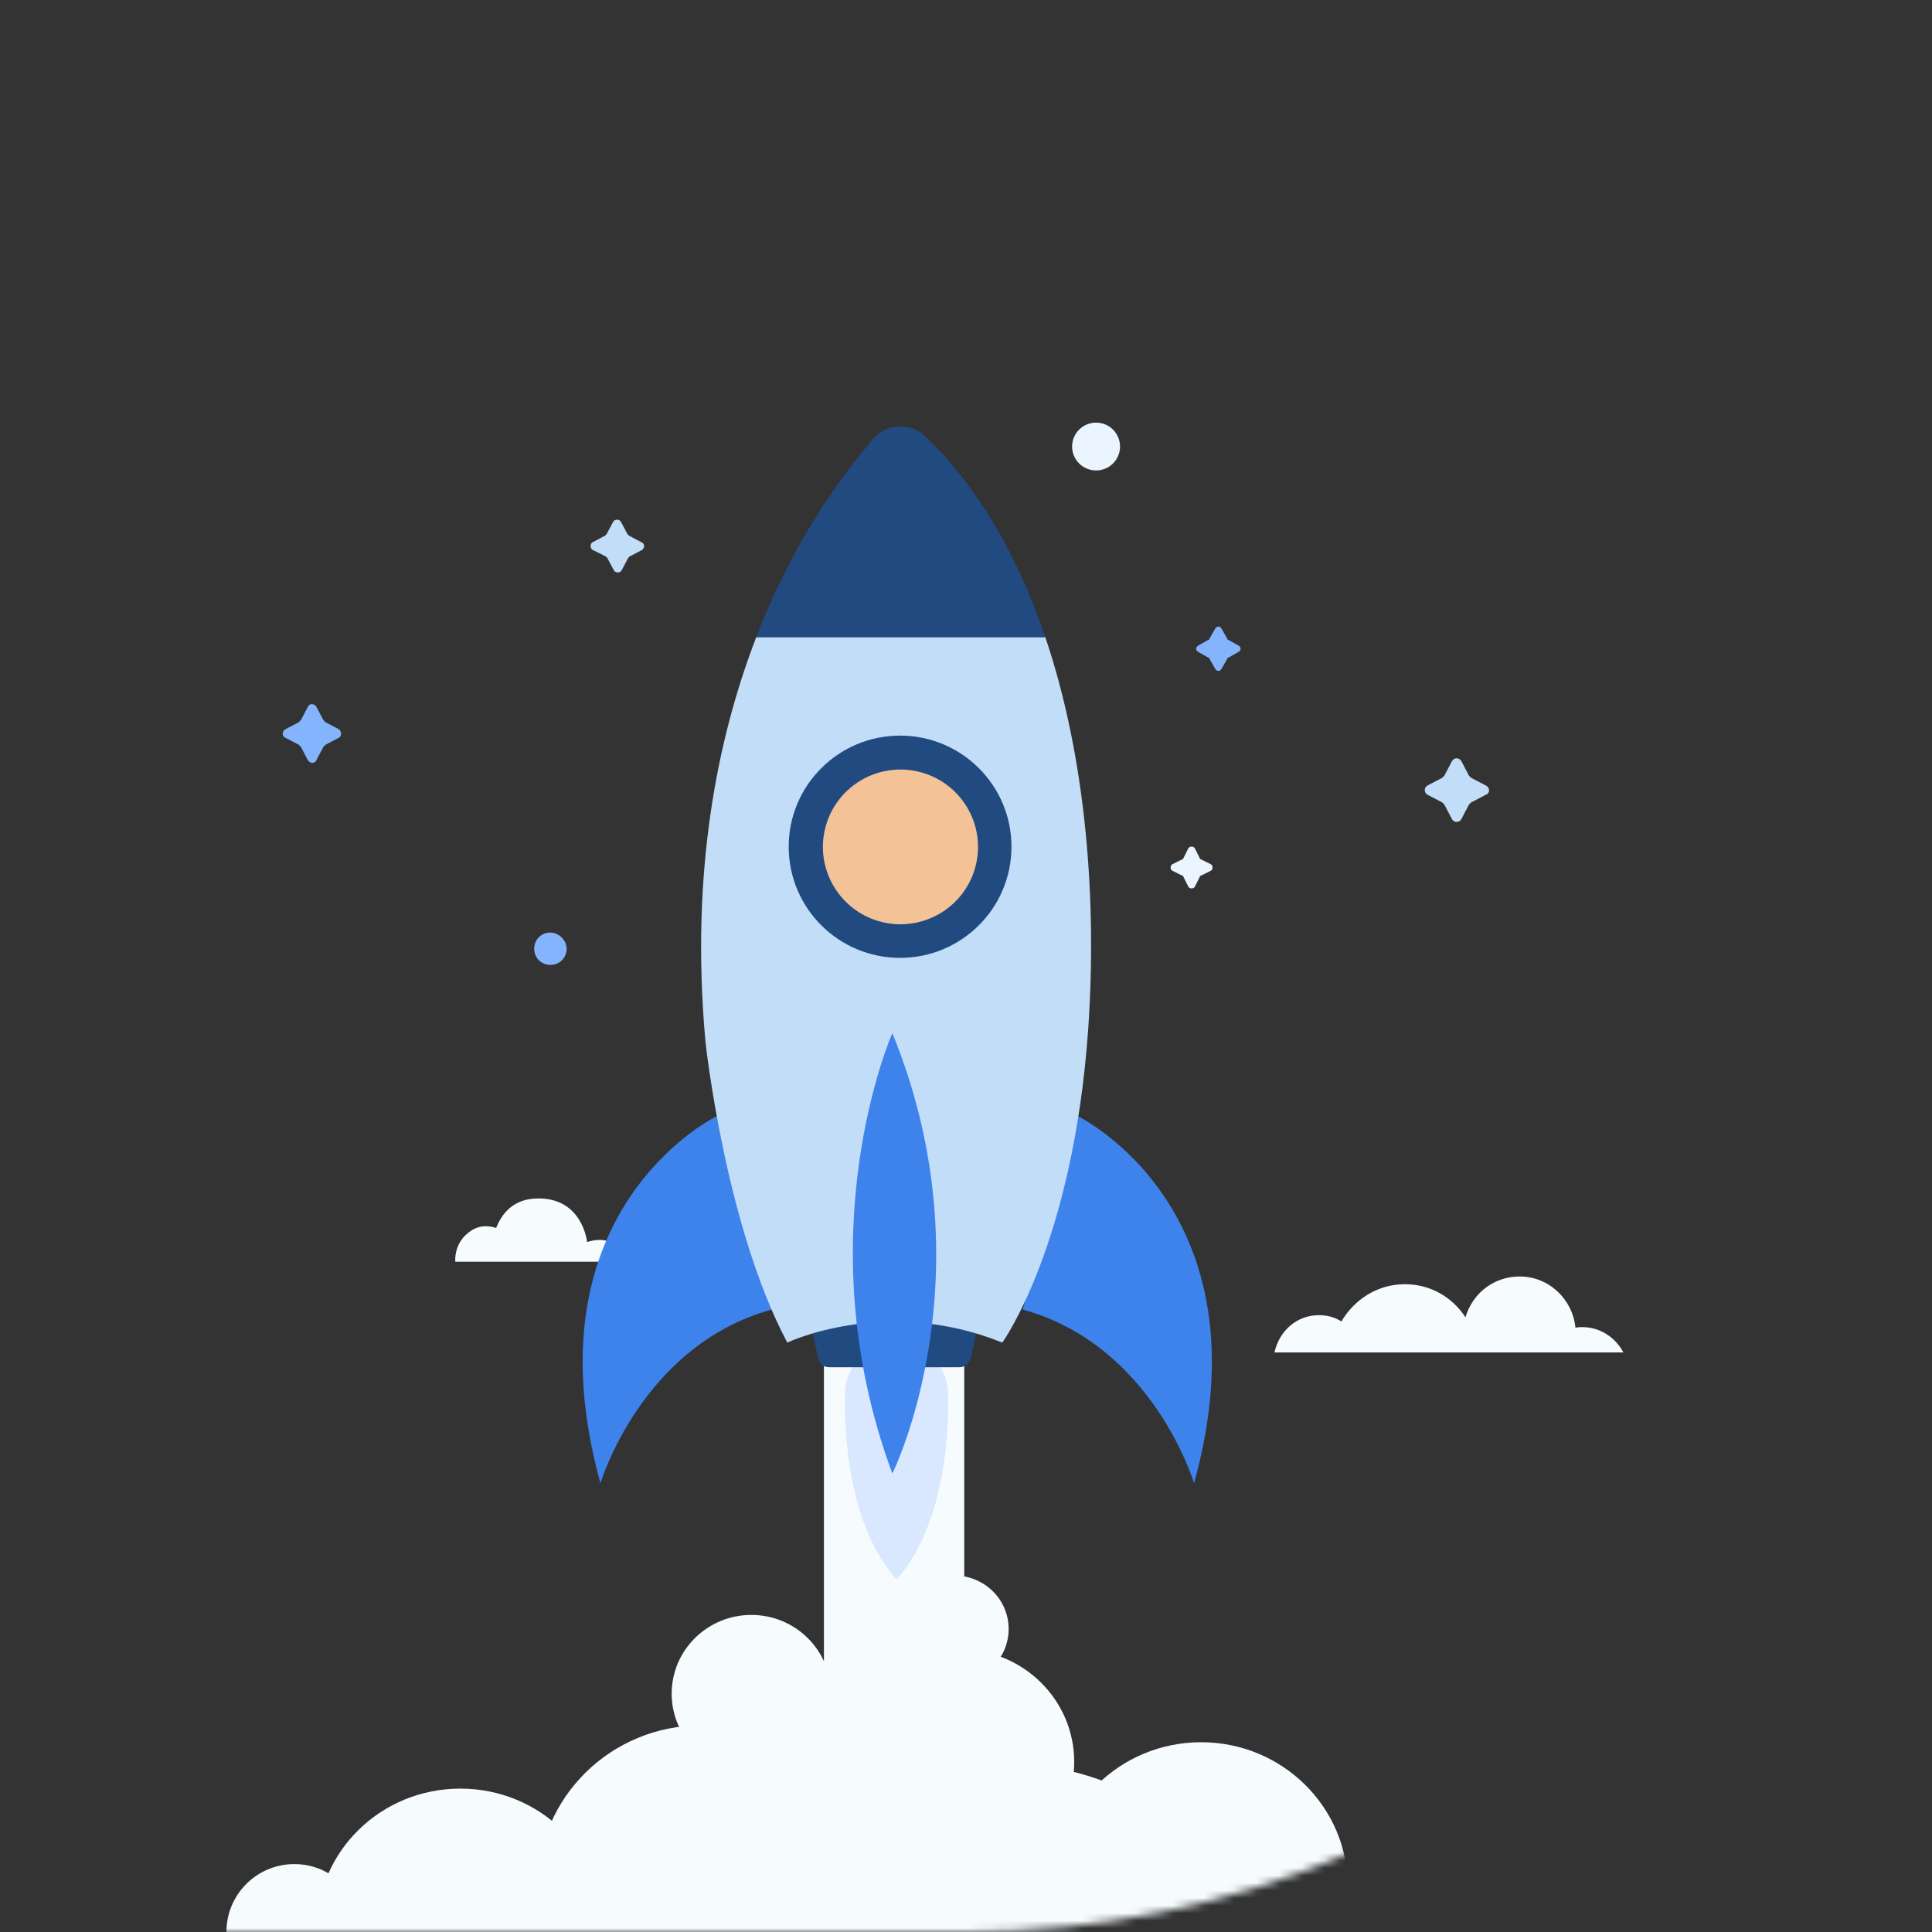 <svg width="256" height="256" viewBox="0 0 256 256" fill="none" xmlns="http://www.w3.org/2000/svg">
<rect x="0" y="0" width="256" height="256" fill="#333333" stroke="none"/>
<mask id="mask0" mask-type="alpha" maskUnits="userSpaceOnUse" x="0" y="0" width="256" height="256">
<path d="M128 -5.59506e-06C198.692 -2.50499e-06 256 57.308 256 128V128C256 198.692 198.692 256 128 256L-1.11901e-05 256L-5.59506e-06 128C-2.50499e-06 57.307 57.308 -8.68512e-06 128 -5.59506e-06V-5.59506e-06Z" fill="white"/>
</mask>
<g mask="url(#mask0)">
<path d="M61.817 163.549C63.311 162.151 64.899 162.43 65.74 162.71C66.487 160.846 67.982 158.796 71.345 158.796C77.23 158.796 77.79 164.574 77.79 164.574C81.994 163.269 82.741 166.997 82.741 167.183H60.322C60.229 164.76 61.817 163.549 61.817 163.549Z" fill="#F6FBFE"/>
<path d="M174.753 174.266C175.874 174.266 176.901 174.546 177.742 175.105C179.424 172.216 182.506 170.165 186.149 170.165C189.512 170.165 192.408 171.843 194.183 174.546C195.117 171.377 197.919 169.14 201.376 169.14C205.206 169.14 208.382 172.123 208.755 175.944C209.036 175.85 209.409 175.85 209.689 175.85C212.025 175.85 214.08 177.248 215.107 179.206H168.868C169.522 176.316 171.857 174.266 174.753 174.266Z" fill="#F6FBFE"/>
<path d="M145.235 62.337C146.989 62.337 148.411 60.919 148.411 59.169C148.411 57.419 146.989 56 145.235 56C143.48 56 142.058 57.419 142.058 59.169C142.058 60.919 143.48 62.337 145.235 62.337Z" fill="#EBF5FF"/>
<path d="M75.082 125.711C75.082 126.922 74.147 127.854 72.933 127.854C71.719 127.854 70.784 126.922 70.784 125.711C70.784 124.499 71.719 123.567 72.933 123.567C74.054 123.567 75.082 124.592 75.082 125.711Z" fill="#84B4FE"/>
<path d="M160.461 114.527L159.153 113.875C159.06 113.875 158.966 113.782 158.966 113.689L158.312 112.384C158.125 112.104 157.658 112.104 157.472 112.384L156.818 113.689C156.818 113.782 156.724 113.875 156.631 113.875L155.323 114.527C155.043 114.714 155.043 115.18 155.323 115.366L156.631 116.018C156.724 116.018 156.818 116.112 156.818 116.205L157.472 117.51C157.658 117.789 158.125 117.789 158.312 117.51L158.966 116.205C158.966 116.112 159.06 116.018 159.153 116.018L160.461 115.366C160.741 115.18 160.741 114.714 160.461 114.527Z" fill="#EBF5FF"/>
<path d="M84.983 71.843L83.395 71.005C83.302 70.911 83.208 70.911 83.115 70.725L82.274 69.141C82.087 68.768 81.433 68.768 81.247 69.141L80.406 70.725C80.313 70.818 80.313 70.911 80.126 71.005L78.538 71.843C78.164 72.03 78.164 72.682 78.538 72.868L80.219 73.707C80.313 73.8 80.406 73.8 80.499 73.987L81.34 75.571C81.527 75.944 82.181 75.944 82.368 75.571L83.208 73.987C83.302 73.894 83.302 73.8 83.489 73.707L85.077 72.868C85.45 72.589 85.45 72.03 84.983 71.843Z" fill="#C1DDF7"/>
<path d="M196.892 104.089L194.93 103.064C194.837 102.971 194.743 102.878 194.65 102.785L193.622 100.827C193.342 100.361 192.688 100.361 192.408 100.827L191.38 102.785C191.287 102.878 191.194 102.971 191.1 103.064L189.139 104.089C188.672 104.369 188.672 105.021 189.139 105.301L191.1 106.326C191.194 106.419 191.287 106.512 191.38 106.606L192.408 108.563C192.688 109.029 193.342 109.029 193.622 108.563L194.65 106.606C194.743 106.512 194.837 106.419 194.93 106.326L196.892 105.301C197.452 105.114 197.452 104.369 196.892 104.089Z" fill="#C1DDF7"/>
<path d="M44.909 96.634L43.134 95.702C43.041 95.608 42.947 95.515 42.854 95.422L41.92 93.651C41.64 93.185 40.986 93.185 40.799 93.651L39.865 95.422C39.771 95.515 39.678 95.608 39.585 95.702L37.81 96.634C37.343 96.913 37.343 97.566 37.81 97.752L39.585 98.684C39.678 98.777 39.771 98.87 39.865 98.963L40.799 100.734C41.079 101.2 41.733 101.2 41.92 100.734L42.854 98.963C42.947 98.87 43.041 98.777 43.134 98.684L44.909 97.752C45.283 97.566 45.283 96.913 44.909 96.634Z" fill="#84B4FE"/>
<path d="M164.104 85.543L162.796 84.798C162.703 84.798 162.609 84.704 162.609 84.611L161.862 83.306C161.675 82.934 161.208 82.934 161.021 83.306L160.274 84.611C160.274 84.704 160.181 84.798 160.087 84.798L158.779 85.543C158.406 85.73 158.406 86.196 158.779 86.382L160.087 87.128C160.181 87.128 160.274 87.221 160.274 87.314L161.021 88.619C161.208 88.992 161.675 88.992 161.862 88.619L162.609 87.314C162.609 87.221 162.703 87.128 162.796 87.128L164.104 86.382C164.478 86.196 164.478 85.73 164.104 85.543Z" fill="#84B4FE"/>
<path d="M127.766 159H109.177V246.232H127.766V159Z" fill="#F6FBFE"/>
<path d="M125.618 184.704C125.618 180.976 122.535 177.901 118.799 177.901C115.062 177.901 111.98 180.976 111.98 184.704C111.98 184.704 111.139 200.734 118.799 209.308C126.459 200.734 125.618 184.704 125.618 184.704Z" fill="#D9E8FF"/>
<path d="M94.978 147.891C94.978 147.891 69.477 160.193 79.565 196.54C79.565 196.54 84.983 178.273 102.265 173.52L94.978 147.891Z" fill="#3E82EB"/>
<path d="M142.806 147.891C142.806 147.891 168.308 160.193 158.219 196.54C158.219 196.54 152.801 178.273 135.52 173.52L142.806 147.891Z" fill="#3E82EB"/>
<path d="M127.112 181.163H109.831C109.177 181.163 108.523 180.697 108.43 180.044L107.496 175.85C107.309 174.918 107.963 174.08 108.897 174.08H128.14C129.074 174.08 129.821 174.918 129.541 175.85L128.607 180.044C128.42 180.697 127.86 181.163 127.112 181.163Z" fill="#214A81"/>
<path d="M93.484 138.106C93.484 138.106 96.099 162.43 104.32 177.901C104.32 177.901 117.398 171.657 132.811 177.901C132.811 177.901 142.245 164.853 144.207 136.149C145.328 119.653 144.02 100.734 138.509 84.425H100.21C95.072 97.752 91.429 115.552 93.484 138.106Z" fill="#C1DDF7"/>
<path d="M115.81 58.05C111.98 62.431 105.347 71.098 100.21 84.425H138.509C134.959 73.987 129.821 64.667 122.442 57.678C120.574 56 117.491 56.093 115.81 58.05Z" fill="#214A81"/>
<path d="M118.238 136.894C118.238 136.894 106.468 163.548 118.238 195.235C118.238 195.328 131.316 168.861 118.238 136.894Z" fill="#3E82EB"/>
<path d="M119.266 126.922C127.417 126.922 134.025 120.33 134.025 112.197C134.025 104.065 127.417 97.472 119.266 97.472C111.114 97.472 104.507 104.065 104.507 112.197C104.507 120.33 111.114 126.922 119.266 126.922Z" fill="#214A81"/>
<path d="M129.319 114.564C130.616 109.052 127.19 103.534 121.665 102.239C116.141 100.944 110.61 104.363 109.312 109.875C108.015 115.386 111.441 120.904 116.966 122.199C122.49 123.494 128.021 120.076 129.319 114.564Z" fill="#F4C297"/>
<path d="M92.923 271.302C104.892 271.302 114.595 261.746 114.595 249.96C114.595 238.173 104.892 228.618 92.923 228.618C80.954 228.618 71.252 238.173 71.252 249.96C71.252 261.746 80.954 271.302 92.923 271.302Z" fill="#F6FBFE"/>
<path d="M159.153 269.065C169.884 269.065 178.583 260.511 178.583 249.96C178.583 239.408 169.884 230.854 159.153 230.854C148.422 230.854 139.723 239.408 139.723 249.96C139.723 260.511 148.422 269.065 159.153 269.065Z" fill="#F6FBFE"/>
<path d="M127.206 248.375C135.564 248.375 142.339 241.699 142.339 233.464C142.339 225.229 135.564 218.552 127.206 218.552C118.848 218.552 112.073 225.229 112.073 233.464C112.073 241.699 118.848 248.375 127.206 248.375Z" fill="#F6FBFE"/>
<path d="M99.556 234.862C105.385 234.862 110.111 230.189 110.111 224.424C110.111 218.659 105.385 213.986 99.556 213.986C93.726 213.986 89 218.659 89 224.424C89 230.189 93.726 234.862 99.556 234.862Z" fill="#F6FBFE"/>
<path d="M126.459 222.933C130.431 222.933 133.651 219.762 133.651 215.85C133.651 211.938 130.431 208.767 126.459 208.767C122.486 208.767 119.266 211.938 119.266 215.85C119.266 219.762 122.486 222.933 126.459 222.933Z" fill="#F6FBFE"/>
<path d="M113.661 245.859C120.729 245.859 126.459 240.226 126.459 233.277C126.459 226.329 120.729 220.696 113.661 220.696C106.593 220.696 100.863 226.329 100.863 233.277C100.863 240.226 106.593 245.859 113.661 245.859Z" fill="#F6FBFE"/>
<path d="M61 274C71.493 274 80 265.717 80 255.5C80 245.283 71.493 237 61 237C50.507 237 42 245.283 42 255.5C42 265.717 50.507 274 61 274Z" fill="#F6FBFE"/>
<path d="M39 265C43.971 265 48 260.971 48 256C48 251.029 43.971 247 39 247C34.029 247 30 251.029 30 256C30 260.971 34.029 265 39 265Z" fill="#F6FBFE"/>
<path d="M134.305 298.701C152.517 298.701 167.28 284.181 167.28 266.269C167.28 248.357 152.517 233.837 134.305 233.837C116.094 233.837 101.331 248.357 101.331 266.269C101.331 284.181 116.094 298.701 134.305 298.701Z" fill="#F6FBFE"/>
</g>
</svg>
